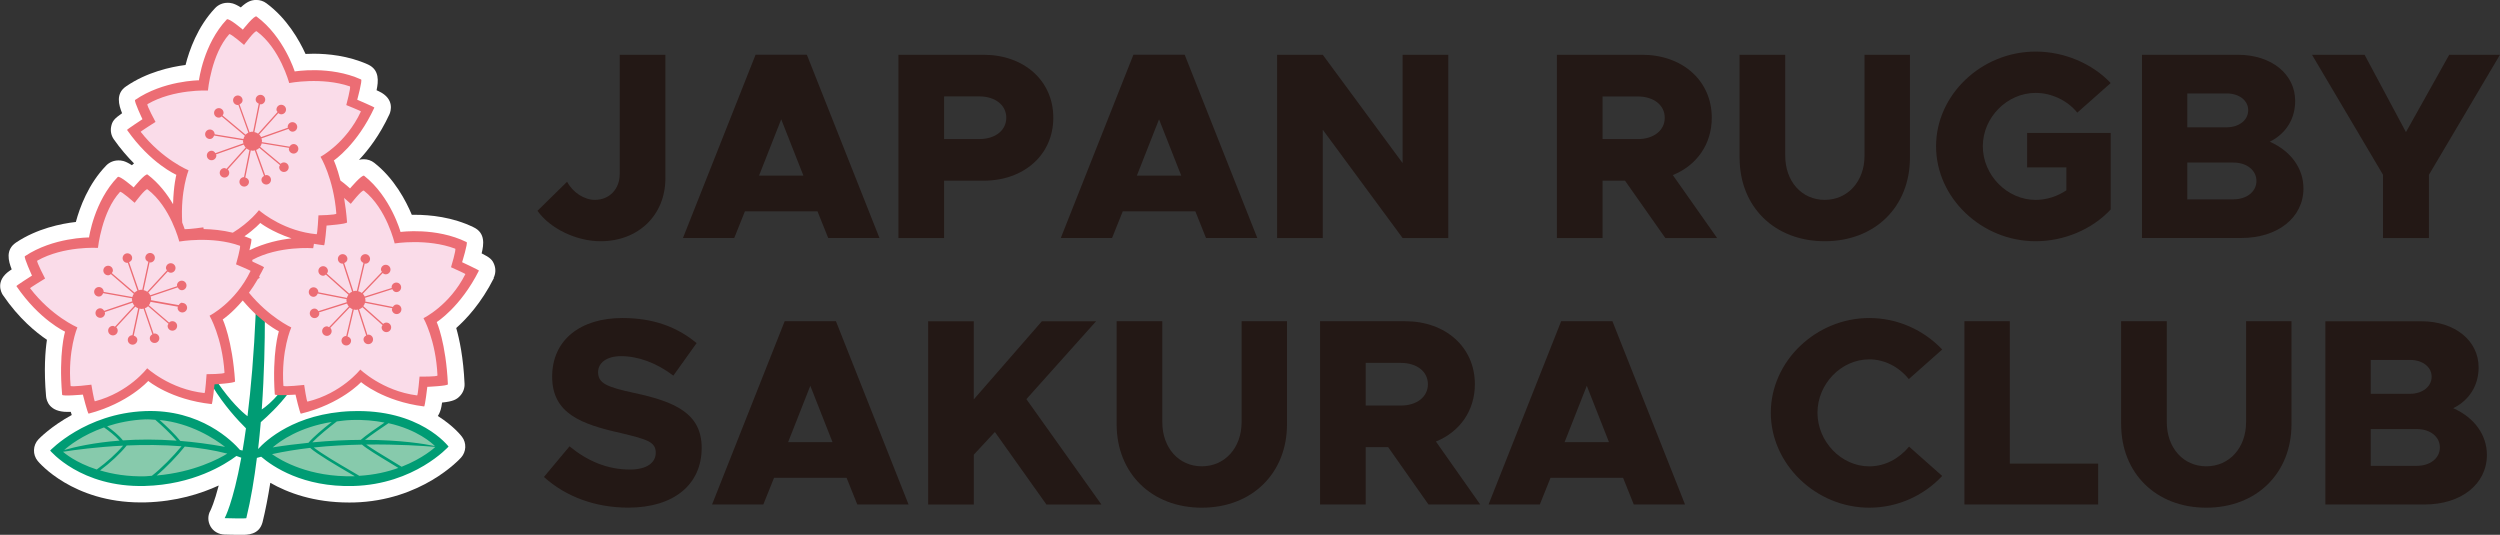 <svg width="201" height="43" viewBox="0 0 201 43" fill="none" xmlns="http://www.w3.org/2000/svg">
<rect x="0" y="0" width="201" height="43" fill="#333333" stroke="none"/>
<g clip-path="url(#clip0_1_378)">
<path d="M39.686 22.348C39.845 22.028 39.87 21.658 39.753 21.32C39.605 20.898 39.433 20.726 38.724 20.37C38.901 19.655 39.028 18.73 38.09 18.279C36.396 17.445 34.571 17.269 33.337 17.269C33.26 17.269 33.182 17.269 33.108 17.269C32.643 16.153 31.71 14.365 30.096 13.094C29.856 12.904 29.553 12.802 29.247 12.802C29.12 12.802 28.993 12.816 28.866 12.851C29.603 12.073 30.529 10.877 31.304 9.201C31.311 9.187 31.315 9.177 31.322 9.162C31.407 8.965 31.755 7.955 30.466 7.343C30.41 7.314 30.346 7.286 30.276 7.255C30.427 6.544 30.522 5.628 29.606 5.195C29.599 5.192 29.592 5.188 29.585 5.185C28.003 4.47 26.333 4.319 25.213 4.319C24.977 4.319 24.758 4.326 24.564 4.337C24.064 3.238 23.074 1.482 21.422 0.264C21.186 0.088 20.904 -0.004 20.608 -0.004C20.224 -0.004 19.871 0.113 19.36 0.595C18.776 0.225 18.501 0.225 18.297 0.225C17.909 0.225 17.549 0.38 17.289 0.658C15.88 2.147 15.214 4.051 14.918 5.224C13.741 5.375 11.81 5.794 10.136 6.945C9.284 7.522 9.548 8.441 9.816 9.103C9.164 9.557 9.02 9.754 8.935 10.19C8.868 10.539 8.942 10.898 9.143 11.19C9.686 11.964 10.246 12.605 10.774 13.136C10.721 13.182 10.665 13.232 10.605 13.284C10.01 12.897 9.731 12.897 9.523 12.897C9.15 12.897 8.798 13.041 8.54 13.306C7.106 14.784 6.412 16.678 6.099 17.846C4.915 17.98 2.981 18.371 1.282 19.504C0.43 20.085 0.673 20.979 0.941 21.658C0.877 21.701 0.821 21.739 0.768 21.774C-0.395 22.584 0.102 23.517 0.215 23.696C0.226 23.71 0.236 23.728 0.247 23.742C1.515 25.604 2.893 26.727 3.773 27.319C3.636 28.237 3.52 29.754 3.703 31.852C3.738 32.232 3.971 33.116 5.412 33.116C5.5 33.116 5.595 33.116 5.69 33.112C5.715 33.197 5.739 33.281 5.768 33.366C4.101 34.278 3.164 35.245 3.093 35.319C2.635 35.802 2.611 36.551 3.034 37.065C3.146 37.203 5.852 40.395 11.324 40.395C11.444 40.395 11.567 40.395 11.694 40.392C14.157 40.328 16.147 39.698 17.585 39.033C17.236 40.378 16.961 40.955 16.926 41.029C16.693 41.43 16.693 41.905 16.919 42.314C17.144 42.722 17.578 42.965 18.046 42.979C18.078 42.979 18.839 43.004 19.371 43.004C19.903 43.004 20.819 43.004 21.098 42.021C21.101 42.007 21.105 41.99 21.112 41.976C21.344 41.025 21.548 39.98 21.732 38.818C23.151 39.628 25.241 40.402 28.056 40.402C28.186 40.402 28.317 40.402 28.447 40.399C33.898 40.258 36.945 36.928 37.072 36.787C37.491 36.319 37.523 35.619 37.146 35.119C37.097 35.052 36.48 34.249 35.201 33.447C35.325 33.26 35.43 33.014 35.49 32.694C35.508 32.602 35.525 32.493 35.543 32.366C36.431 32.275 36.727 32.12 37.005 31.81C37.245 31.543 37.368 31.201 37.35 30.849C37.255 28.751 36.938 27.266 36.681 26.372C37.477 25.668 38.693 24.376 39.708 22.359L39.686 22.348Z" fill="white"/>
<path d="M11.387 38.434C7.131 38.434 5.028 36.481 4.94 36.397L4.837 36.301L4.936 36.199C4.961 36.175 5.546 35.576 6.677 34.95C7.716 34.373 9.435 33.669 11.711 33.577C11.821 33.574 11.93 33.57 12.039 33.57C15.819 33.57 18.603 36.171 18.631 36.196L18.751 36.312L18.617 36.411C18.589 36.428 15.943 38.322 11.743 38.431C11.623 38.431 11.504 38.434 11.387 38.434Z" fill="#87CAAC"/>
<path d="M28.137 38.434C23.877 38.434 21.573 36.484 21.478 36.4L21.372 36.309L21.467 36.203C21.555 36.104 23.638 33.813 28.197 33.633C28.377 33.626 28.556 33.623 28.732 33.623C33.07 33.623 35.039 35.738 35.124 35.826L35.212 35.925L35.117 36.016C35.092 36.041 32.71 38.318 28.5 38.428C28.38 38.428 28.26 38.431 28.14 38.431L28.137 38.434Z" fill="#87CAAC"/>
<path d="M28.239 33.056C23.694 33.236 21.362 35.432 20.752 36.101C20.833 35.379 20.907 34.654 20.967 33.943C21.524 33.457 22.401 32.644 23.169 31.631L22.429 31.641C21.883 32.282 21.407 32.679 21.045 32.922C21.249 30.053 21.295 27.424 21.295 25.706L20.565 25.083C20.417 28.505 20.174 31.25 19.899 33.464C19.403 33.081 18.561 32.292 17.483 30.743C17.264 30.761 17.109 30.768 17.109 30.768C17.109 30.768 17.099 30.884 17.081 31.057C18.008 32.588 19.124 33.792 19.776 34.436C19.688 35.084 19.593 35.675 19.501 36.221C19.434 36.206 19.364 36.192 19.294 36.175C18.712 35.502 16.126 32.873 11.648 33.053C6.86 33.243 4.031 36.224 4.031 36.224C4.031 36.224 6.497 39.205 11.637 39.072C15.517 38.97 18.071 37.361 19.008 36.66C19.142 36.703 19.269 36.752 19.399 36.798C18.733 40.459 18.064 41.659 18.064 41.659C18.064 41.659 19.79 41.708 19.804 41.659C20.174 40.145 20.446 38.487 20.654 36.815C20.77 36.784 20.883 36.752 20.999 36.72C21.929 37.516 24.36 39.181 28.391 39.075C33.337 38.945 36.064 35.904 36.064 35.904C36.064 35.904 33.76 32.838 28.236 33.06L28.239 33.056ZM18.092 35.928C16.813 35.693 15.619 35.541 14.495 35.45C14.132 34.981 13.353 34.232 12.832 33.767C15.337 34.01 17.271 35.284 18.096 35.928H18.092ZM11.719 33.718C11.983 33.707 12.233 33.739 12.486 33.753C12.899 34.102 13.744 34.89 14.202 35.428C12.582 35.312 11.134 35.319 9.879 35.407C9.566 34.999 9.002 34.552 8.614 34.274C9.499 33.985 10.524 33.764 11.719 33.714V33.718ZM8.364 34.365C8.685 34.587 9.263 35.024 9.612 35.425C7.526 35.587 6.018 35.935 5.162 36.182C5.503 35.868 6.603 34.989 8.364 34.365ZM5.066 36.323C6 36.175 7.765 35.935 9.897 35.83C9.354 36.47 8.562 37.185 7.779 37.748C6.053 37.188 5.158 36.407 5.066 36.323ZM11.743 38.294C10.256 38.333 9.041 38.118 8.047 37.822C8.861 37.217 9.671 36.463 10.189 35.816C11.57 35.756 13.078 35.759 14.594 35.879C13.949 36.667 12.945 37.692 12.212 38.252C12.053 38.262 11.909 38.283 11.743 38.29V38.294ZM12.596 38.227C13.353 37.6 14.28 36.632 14.854 35.904C16.024 36.006 17.176 36.189 18.275 36.47C17.613 36.882 15.584 37.97 12.592 38.23L12.596 38.227ZM34.962 35.861C34.109 35.685 32.206 35.369 29.342 35.365C29.856 34.957 30.755 34.341 31.234 34.024C33.57 34.545 34.75 35.643 34.962 35.858V35.861ZM28.204 33.771C29.236 33.728 30.124 33.823 30.917 33.975C30.311 34.38 29.391 35.024 29.004 35.365C27.848 35.372 26.552 35.428 25.11 35.566C25.569 35.077 26.502 34.323 27.08 33.883C27.446 33.837 27.806 33.785 28.207 33.771H28.204ZM26.675 33.925C26.005 34.45 25.135 35.182 24.8 35.601C23.891 35.693 22.937 35.809 21.922 35.971C22.556 35.425 24.099 34.337 26.675 33.925ZM28.496 38.29C24.874 38.385 22.616 37.041 21.869 36.513C22.866 36.294 23.898 36.129 24.934 36.009C25.488 36.509 27.069 37.435 28.137 38.058C28.281 38.142 28.398 38.213 28.521 38.283C28.514 38.283 28.507 38.283 28.5 38.283L28.496 38.29ZM28.887 38.255C28.708 38.146 28.5 38.026 28.243 37.875C27.27 37.308 25.864 36.481 25.227 35.978C26.555 35.837 27.873 35.77 29.102 35.745C29.497 36.087 30.395 36.632 31.294 37.174C31.555 37.333 31.801 37.481 32.027 37.621C31.156 37.938 30.11 38.181 28.887 38.255ZM32.294 37.53C32.027 37.364 31.731 37.185 31.41 36.988C30.688 36.555 29.899 36.076 29.441 35.742C31.995 35.707 34.105 35.854 35.004 35.932C34.944 35.992 34.01 36.854 32.294 37.526V37.53Z" fill="#009C74"/>
<path d="M25.445 18.969C23.078 18.747 21.362 17.515 20.837 17.096C20.601 17.382 19.91 18.142 18.79 18.825L18.74 18.857L18.684 18.842C17.965 18.666 17.187 18.568 16.373 18.554H16.26L16.239 18.434C15.939 18.473 15.213 18.568 14.868 18.568H14.748L14.717 18.473C14.689 18.385 14.622 18.202 14.52 17.948L14.512 17.927V17.906C14.379 15.72 14.836 14.203 14.988 13.767C14.509 13.545 12.744 12.644 11.204 10.683L11.165 10.634L11.176 10.57C11.19 10.497 11.194 10.468 12.324 9.75C11.581 8.374 11.676 8.318 11.792 8.251C13.515 7.241 15.64 7.131 16.475 7.131C16.524 7.131 16.567 7.131 16.602 7.131C16.633 6.878 16.715 6.29 16.905 5.576C17.134 4.71 17.567 3.502 18.332 2.651C18.363 2.615 18.406 2.598 18.455 2.598C18.592 2.598 18.98 2.869 19.604 3.404C20.111 2.714 20.456 2.365 20.622 2.365C20.66 2.365 20.696 2.376 20.727 2.401C22.419 3.647 23.187 5.949 23.352 6.512C23.627 6.466 24.332 6.368 25.227 6.368C26.333 6.368 27.323 6.515 28.176 6.808C28.299 6.85 28.398 6.882 28.007 8.36C29.106 8.807 29.12 8.839 29.145 8.902L29.166 8.958L29.138 9.015C28.102 11.257 26.425 12.373 25.953 12.654C26.196 13.101 26.981 14.703 27.172 17.156C27.175 17.199 27.161 17.241 27.129 17.276C27.09 17.322 26.999 17.42 25.727 17.448C25.646 18.969 25.6 18.969 25.452 18.969H25.438H25.445Z" fill="#FADCE9"/>
<path d="M7.628 32.401C7.505 32.401 7.452 32.387 7.23 31.078C6.937 31.113 6.236 31.194 5.88 31.194C5.75 31.194 5.553 31.194 5.539 31.032C5.327 28.568 5.873 26.857 6.046 26.393C5.57 26.164 3.819 25.235 2.304 23.256L2.269 23.207L2.28 23.147C2.294 23.073 2.297 23.045 3.442 22.341C2.716 20.951 2.805 20.902 2.928 20.835C4.605 19.884 6.68 19.782 7.498 19.782C7.603 19.782 7.688 19.782 7.751 19.782C7.786 19.532 7.878 18.941 8.075 18.23C8.318 17.367 8.769 16.167 9.545 15.326C9.573 15.294 9.615 15.277 9.664 15.277C9.802 15.277 10.186 15.551 10.802 16.097C11.317 15.418 11.662 15.072 11.831 15.072C11.873 15.072 11.909 15.087 11.94 15.108C13.614 16.378 14.35 18.691 14.509 19.254C14.766 19.215 15.4 19.138 16.214 19.138C17.387 19.138 18.434 19.3 19.329 19.617C19.452 19.659 19.551 19.694 19.139 21.166C20.234 21.627 20.248 21.658 20.27 21.725L20.291 21.782L20.262 21.838C19.198 24.062 17.507 25.157 17.032 25.432C17.268 25.879 18.029 27.494 18.187 29.948C18.187 29.99 18.177 30.032 18.145 30.064C18.106 30.106 18.015 30.208 16.739 30.215C16.637 31.733 16.591 31.733 16.447 31.733H16.429C14.072 31.479 12.377 30.23 11.852 29.797C11.489 30.23 10.073 31.757 7.67 32.387H7.653C7.653 32.387 7.631 32.391 7.628 32.391V32.401Z" fill="#FADCE9"/>
<path d="M20.601 22.366C20.379 22.746 20.143 23.109 19.899 23.443L19.836 23.531L19.903 23.616C21.298 25.323 22.803 26.168 23.233 26.389C23.053 26.85 22.471 28.547 22.641 31.021C22.651 31.191 22.856 31.191 23.021 31.191C23.388 31.191 24.047 31.127 24.328 31.099C24.529 32.419 24.578 32.429 24.709 32.429H24.73H24.744C27.157 31.838 28.606 30.339 28.976 29.913C29.494 30.36 31.146 31.634 33.514 31.93H33.524H33.535C33.676 31.93 33.725 31.93 33.855 30.416C33.901 30.416 33.958 30.416 34.021 30.416C35.145 30.416 35.215 30.342 35.265 30.289C35.296 30.258 35.31 30.215 35.307 30.173C35.194 27.716 34.461 26.087 34.232 25.632C34.711 25.368 36.424 24.305 37.537 22.095L37.562 22.042L37.541 21.986C37.516 21.922 37.505 21.891 36.42 21.409C36.857 19.951 36.755 19.913 36.635 19.863C35.455 19.42 34.176 19.325 33.309 19.325C32.605 19.325 32.058 19.384 31.826 19.413C31.678 18.846 30.984 16.519 29.331 15.217C29.3 15.192 29.264 15.178 29.222 15.178C29.053 15.178 28.704 15.516 28.176 16.181C28.074 16.09 27.912 15.942 27.742 15.805L27.453 15.562L27.517 15.935C27.623 16.565 27.7 17.177 27.749 17.804C27.542 17.867 26.837 17.948 26.238 17.994L26.118 18.001L26.108 18.121C26.058 18.698 25.991 19.339 25.945 19.571C25.738 19.55 25.54 19.515 25.346 19.483L25.117 19.444L25.093 19.578C25.075 19.67 25.065 19.75 25.054 19.814C24.956 19.81 24.8 19.803 24.607 19.803C23.634 19.803 21.767 19.93 20.21 20.775C20.09 20.842 20.136 20.986 20.16 21.074L20.178 21.134L20.234 21.159C20.71 21.377 20.935 21.482 21.038 21.535C20.942 21.725 20.844 21.905 20.745 22.077L20.59 22.362L20.601 22.366Z" fill="#FADCE9"/>
<path d="M31.896 24.481C31.755 24.481 31.657 24.566 31.586 24.678L29.367 24.242C29.37 24.207 29.384 24.179 29.384 24.147C29.384 24.077 29.363 24.01 29.346 23.946L31.544 23.249C31.604 23.38 31.713 23.485 31.868 23.485C32.08 23.485 32.252 23.313 32.252 23.102C32.252 22.89 32.08 22.718 31.868 22.718C31.657 22.718 31.484 22.887 31.484 23.102C31.484 23.119 31.502 23.133 31.505 23.151L29.321 23.841C29.286 23.756 29.233 23.686 29.173 23.619L30.765 21.954C30.832 22.014 30.917 22.056 31.012 22.056C31.223 22.056 31.396 21.884 31.396 21.672C31.396 21.461 31.223 21.289 31.012 21.289C30.801 21.289 30.628 21.461 30.628 21.672C30.628 21.746 30.67 21.803 30.705 21.859L29.088 23.552C29.004 23.485 28.905 23.439 28.799 23.415L29.324 21.183C29.324 21.183 29.352 21.201 29.37 21.201C29.581 21.201 29.751 21.028 29.751 20.817C29.751 20.606 29.581 20.433 29.37 20.433C29.159 20.433 28.986 20.606 28.986 20.817C28.986 20.972 29.092 21.078 29.222 21.137L28.69 23.39C28.666 23.39 28.644 23.376 28.62 23.376C28.546 23.376 28.479 23.397 28.412 23.418L27.675 21.148C27.816 21.092 27.933 20.979 27.933 20.817C27.933 20.606 27.76 20.433 27.549 20.433C27.337 20.433 27.165 20.606 27.165 20.817C27.165 21.028 27.334 21.201 27.549 21.201C27.559 21.201 27.566 21.19 27.573 21.19L28.306 23.45C28.221 23.489 28.144 23.541 28.077 23.605L26.277 22C26.323 21.936 26.365 21.87 26.365 21.785C26.365 21.574 26.192 21.401 25.981 21.401C25.769 21.401 25.597 21.574 25.597 21.785C25.597 21.996 25.769 22.169 25.981 22.169C26.065 22.169 26.136 22.127 26.199 22.077L28.014 23.696C27.957 23.774 27.915 23.855 27.89 23.95L25.586 23.496C25.586 23.496 25.593 23.489 25.593 23.482C25.593 23.27 25.421 23.098 25.209 23.098C24.998 23.098 24.825 23.27 24.825 23.482C24.825 23.693 24.998 23.865 25.209 23.865C25.375 23.865 25.491 23.746 25.544 23.598L27.869 24.055C27.869 24.087 27.852 24.112 27.852 24.147C27.852 24.2 27.873 24.245 27.883 24.295L25.6 25.016C25.533 24.9 25.435 24.809 25.29 24.809C25.079 24.809 24.906 24.981 24.906 25.192C24.906 25.404 25.079 25.576 25.29 25.576C25.502 25.576 25.674 25.404 25.674 25.192C25.674 25.164 25.649 25.143 25.642 25.119L27.904 24.404C27.936 24.492 27.985 24.573 28.045 24.643L26.453 26.308C26.4 26.28 26.351 26.238 26.284 26.238C26.072 26.238 25.9 26.407 25.9 26.622C25.9 26.836 26.072 27.005 26.284 27.005C26.495 27.005 26.664 26.833 26.664 26.622C26.664 26.516 26.622 26.424 26.555 26.358L28.119 24.721C28.186 24.781 28.26 24.826 28.345 24.861L27.837 27.012C27.63 27.016 27.457 27.181 27.457 27.396C27.457 27.611 27.63 27.776 27.841 27.776C28.052 27.776 28.225 27.607 28.225 27.396C28.225 27.22 28.098 27.1 27.94 27.055L28.451 24.883C28.503 24.893 28.56 24.914 28.616 24.914C28.669 24.914 28.715 24.893 28.768 24.886L29.441 26.974C29.321 27.037 29.226 27.139 29.226 27.287C29.226 27.498 29.398 27.671 29.61 27.671C29.821 27.671 29.994 27.502 29.994 27.287C29.994 27.072 29.825 26.903 29.61 26.903C29.585 26.903 29.567 26.928 29.543 26.931L28.873 24.865C28.976 24.83 29.067 24.777 29.141 24.703L30.755 26.143C30.723 26.199 30.681 26.252 30.681 26.319C30.681 26.53 30.853 26.703 31.065 26.703C31.276 26.703 31.449 26.53 31.449 26.319C31.449 26.108 31.276 25.935 31.065 25.935C30.966 25.935 30.875 25.977 30.808 26.041L29.208 24.615C29.271 24.534 29.317 24.446 29.346 24.348L31.544 24.781C31.537 24.812 31.509 24.833 31.509 24.865C31.509 25.076 31.678 25.252 31.893 25.252C32.108 25.252 32.273 25.08 32.273 24.865C32.273 24.65 32.104 24.481 31.893 24.481H31.896Z" fill="#EC6D74"/>
<path d="M23.581 11.584C23.444 11.591 23.345 11.679 23.282 11.792L21.048 11.426C21.048 11.394 21.066 11.366 21.066 11.331C21.066 11.26 21.038 11.197 21.02 11.13L23.194 10.363C23.261 10.489 23.37 10.592 23.525 10.588C23.736 10.581 23.902 10.402 23.898 10.194C23.888 9.983 23.715 9.817 23.5 9.821C23.289 9.828 23.123 10.004 23.13 10.219C23.13 10.236 23.148 10.247 23.151 10.264L20.992 11.024C20.953 10.944 20.9 10.87 20.837 10.81L22.376 9.096C22.447 9.152 22.531 9.194 22.627 9.191C22.838 9.184 23.004 9.004 22.997 8.796C22.989 8.585 22.813 8.42 22.598 8.423C22.387 8.43 22.221 8.61 22.228 8.821C22.228 8.895 22.274 8.948 22.313 9.004L20.749 10.746C20.664 10.683 20.565 10.641 20.453 10.62L20.904 8.374C20.921 8.374 20.935 8.392 20.953 8.392C21.164 8.385 21.33 8.205 21.323 7.994C21.316 7.783 21.136 7.617 20.928 7.624C20.717 7.631 20.551 7.807 20.555 8.018C20.562 8.173 20.668 8.275 20.802 8.332L20.347 10.599C20.322 10.599 20.301 10.585 20.276 10.585C20.203 10.585 20.132 10.613 20.065 10.634L19.258 8.388C19.399 8.328 19.509 8.209 19.505 8.05C19.498 7.839 19.322 7.674 19.11 7.677C18.895 7.684 18.733 7.86 18.74 8.075C18.747 8.286 18.924 8.451 19.135 8.444C19.146 8.444 19.149 8.434 19.163 8.43L19.966 10.665C19.882 10.708 19.808 10.761 19.744 10.827L17.895 9.282C17.937 9.219 17.979 9.148 17.976 9.064C17.969 8.853 17.793 8.684 17.581 8.694C17.37 8.701 17.204 8.877 17.211 9.089C17.218 9.3 17.395 9.469 17.606 9.458C17.69 9.458 17.761 9.409 17.821 9.36L19.688 10.919C19.632 10.996 19.593 11.084 19.572 11.176L17.254 10.796C17.254 10.796 17.257 10.785 17.257 10.782C17.25 10.57 17.074 10.405 16.863 10.412C16.651 10.419 16.485 10.595 16.492 10.806C16.5 11.021 16.679 11.183 16.887 11.176C17.053 11.169 17.166 11.046 17.211 10.898L19.551 11.281C19.551 11.313 19.537 11.341 19.537 11.373C19.537 11.426 19.561 11.472 19.572 11.521L17.317 12.316C17.247 12.2 17.141 12.112 17 12.119C16.788 12.126 16.623 12.302 16.63 12.514C16.634 12.725 16.813 12.894 17.021 12.883C17.232 12.876 17.401 12.7 17.395 12.489C17.395 12.461 17.366 12.443 17.363 12.415L19.6 11.626C19.635 11.714 19.688 11.792 19.748 11.862L18.208 13.576C18.152 13.548 18.103 13.513 18.036 13.513C17.824 13.52 17.659 13.696 17.666 13.907C17.673 14.119 17.849 14.28 18.06 14.277C18.272 14.27 18.437 14.094 18.43 13.883C18.427 13.781 18.381 13.689 18.314 13.622L19.826 11.936C19.892 11.992 19.97 12.038 20.055 12.07L19.618 14.238C19.41 14.245 19.244 14.421 19.251 14.633C19.258 14.84 19.434 15.009 19.646 15.002C19.857 14.995 20.023 14.819 20.019 14.608C20.012 14.435 19.882 14.316 19.723 14.274L20.164 12.091C20.22 12.102 20.273 12.119 20.333 12.119C20.386 12.119 20.432 12.095 20.481 12.084L21.224 14.147C21.108 14.214 21.016 14.319 21.02 14.467C21.027 14.678 21.207 14.84 21.418 14.837C21.63 14.83 21.795 14.654 21.788 14.442C21.781 14.231 21.605 14.062 21.393 14.073C21.365 14.073 21.351 14.098 21.326 14.101L20.59 12.059C20.689 12.021 20.78 11.964 20.854 11.89L22.514 13.277C22.482 13.334 22.443 13.386 22.447 13.457C22.454 13.668 22.63 13.834 22.841 13.826C23.053 13.819 23.218 13.643 23.211 13.432C23.204 13.221 23.028 13.056 22.813 13.059C22.715 13.059 22.627 13.108 22.56 13.175L20.914 11.802C20.974 11.722 21.016 11.63 21.041 11.528L23.254 11.89C23.247 11.922 23.222 11.943 23.222 11.975C23.229 12.186 23.405 12.352 23.617 12.348C23.828 12.341 23.994 12.162 23.987 11.95C23.98 11.739 23.803 11.574 23.592 11.581L23.581 11.584Z" fill="#EC6D74"/>
<path d="M38.506 21.757C38.524 21.722 37.153 21.081 37.153 21.081C37.153 21.081 37.636 19.522 37.516 19.465C35.053 18.255 32.203 18.649 32.203 18.649C32.203 18.649 31.421 15.822 29.279 14.133C29.109 14.002 28.144 15.15 28.144 15.15C28.144 15.15 27.732 14.773 27.372 14.516C27.101 13.446 26.84 12.901 26.84 12.901C26.84 12.901 28.715 11.648 30.099 8.649C30.113 8.613 28.722 8.018 28.722 8.018C28.722 8.018 29.152 6.445 29.032 6.389C26.53 5.259 23.694 5.745 23.694 5.745C23.694 5.745 22.82 2.946 20.625 1.327C20.453 1.2 19.523 2.383 19.523 2.383C19.523 2.383 18.378 1.404 18.233 1.563C16.359 3.545 15.996 6.456 15.996 6.456C15.996 6.456 13.121 6.477 10.862 8.036C10.753 8.11 11.454 9.585 11.454 9.585C11.454 9.585 10.189 10.416 10.214 10.447C12.113 13.154 14.178 14.055 14.178 14.055C14.178 14.055 13.956 14.872 13.914 16.417C13.914 16.417 13.914 16.424 13.921 16.428C13.445 15.618 12.779 14.727 11.863 14.034C11.694 13.904 10.746 15.069 10.746 15.069C10.746 15.069 9.612 14.08 9.464 14.231C7.564 16.188 7.159 19.092 7.159 19.092C7.159 19.092 4.284 19.075 2.001 20.599C1.892 20.673 2.572 22.158 2.572 22.158C2.572 22.158 1.297 22.968 1.318 23.003C3.178 25.731 5.229 26.664 5.229 26.664C5.229 26.664 4.707 28.41 4.996 31.74C5.01 31.877 6.663 31.726 6.663 31.726C6.663 31.726 7.054 33.278 7.128 33.257C10.33 32.415 11.916 30.634 11.919 30.627C11.919 30.631 13.727 32.134 17.017 32.489C17.091 32.496 17.247 30.902 17.247 30.902C17.247 30.902 18.906 30.803 18.899 30.666C18.684 27.329 17.909 25.682 17.909 25.682C17.909 25.682 18.628 25.21 19.515 24.158C21.02 25.953 22.419 26.636 22.419 26.636C22.419 26.636 21.866 28.371 22.091 31.704C22.102 31.842 23.758 31.726 23.758 31.726C23.758 31.726 24.12 33.281 24.191 33.26C27.411 32.479 29.032 30.722 29.032 30.722C29.032 30.722 30.811 32.264 34.098 32.679C34.172 32.686 34.356 31.102 34.356 31.102C34.356 31.102 36.019 31.032 36.011 30.895C35.856 27.554 35.113 25.893 35.113 25.893C35.113 25.893 37.026 24.703 38.51 21.75L38.506 21.757ZM20.819 16.899C20.819 16.899 20.093 17.867 18.719 18.709C17.863 18.501 17.042 18.431 16.376 18.416L16.348 18.279C16.348 18.279 15.263 18.434 14.847 18.427C14.815 18.335 14.752 18.145 14.65 17.895C14.495 15.344 15.161 13.693 15.161 13.693C15.161 13.693 13.071 12.837 11.31 10.599C11.289 10.57 12.504 9.803 12.504 9.803C12.504 9.803 11.761 8.434 11.856 8.374C13.956 7.146 16.718 7.279 16.718 7.279C16.718 7.279 16.986 4.358 18.43 2.749C18.515 2.654 19.621 3.611 19.621 3.611C19.621 3.611 20.495 2.408 20.639 2.517C22.517 3.9 23.25 6.677 23.25 6.677C23.25 6.677 25.861 6.17 28.13 6.945C28.236 6.98 27.841 8.448 27.841 8.448C27.841 8.448 29.032 8.927 29.018 8.958C27.83 11.521 25.769 12.605 25.769 12.605C25.769 12.605 26.819 14.319 27.041 17.17C27.048 17.29 25.604 17.315 25.604 17.315C25.604 17.315 25.523 18.839 25.459 18.832C22.93 18.596 21.157 17.188 20.819 16.899ZM20.195 19.209C20.016 19.124 19.833 19.068 19.653 18.997C20.495 18.409 20.918 17.927 20.925 17.924C20.925 17.924 21.813 18.624 23.437 19.166C22.567 19.258 21.288 19.518 20.055 20.12C20.16 19.698 20.259 19.24 20.195 19.209ZM16.845 25.379C16.845 25.379 17.867 27.107 18.05 29.962C18.06 30.082 16.609 30.085 16.609 30.085C16.609 30.085 16.507 31.609 16.443 31.602C13.624 31.3 11.775 29.557 11.775 29.557L11.831 29.61C11.831 29.61 10.373 31.543 7.631 32.264C7.568 32.282 7.346 30.927 7.346 30.927C7.346 30.927 5.687 31.141 5.676 31.021C5.429 28.174 6.222 26.322 6.222 26.322C6.222 26.322 4.147 25.435 2.417 23.172C2.396 23.147 3.625 22.394 3.625 22.394C3.625 22.394 2.9 21.011 2.995 20.958C5.112 19.758 7.875 19.93 7.875 19.93C7.875 19.93 8.185 17.012 9.65 15.428C9.735 15.333 10.827 16.305 10.827 16.305C10.827 16.305 11.715 15.111 11.859 15.224C13.72 16.635 14.414 19.42 14.414 19.42C14.414 19.42 17.032 18.951 19.287 19.758C19.392 19.793 18.976 21.254 18.976 21.254C18.976 21.254 20.16 21.75 20.146 21.782C18.927 24.33 16.848 25.383 16.848 25.383L16.845 25.379ZM20.72 22.436C20.819 22.376 20.886 22.338 20.886 22.338C20.886 22.338 20.861 22.288 20.833 22.229C20.967 21.989 21.101 21.753 21.228 21.486C21.238 21.465 20.706 21.215 20.301 21.032C20.28 20.961 20.27 20.902 20.287 20.895C22.422 19.736 25.181 19.958 25.181 19.958C25.181 19.958 25.202 19.81 25.241 19.603C25.505 19.645 25.762 19.691 26.051 19.719C26.125 19.726 26.256 18.135 26.256 18.135C26.256 18.135 27.915 18.012 27.904 17.874C27.848 17.132 27.76 16.488 27.665 15.914C27.94 16.146 28.204 16.389 28.204 16.389C28.204 16.389 29.113 15.217 29.257 15.329C31.09 16.776 31.731 19.571 31.731 19.571C31.731 19.571 34.356 19.149 36.596 19.993C36.702 20.036 36.262 21.486 36.262 21.486C36.262 21.486 37.431 22.007 37.417 22.038C36.149 24.562 34.049 25.58 34.049 25.58C34.049 25.58 35.043 27.329 35.173 30.184C35.18 30.3 33.732 30.279 33.732 30.279C33.732 30.279 33.602 31.803 33.538 31.792C30.727 31.44 28.909 29.659 28.909 29.659L28.965 29.716C28.965 29.716 27.471 31.623 24.719 32.292C24.656 32.31 24.455 30.948 24.455 30.948C24.455 30.948 22.792 31.131 22.785 31.015C22.591 28.16 23.419 26.326 23.419 26.326C23.419 26.326 21.63 25.506 20.016 23.535C20.252 23.214 20.491 22.852 20.724 22.45L20.72 22.436Z" fill="#EC6D74"/>
<path d="M14.667 24.33C14.53 24.33 14.431 24.422 14.364 24.531L12.134 24.133C12.138 24.101 12.152 24.07 12.152 24.038C12.152 23.968 12.127 23.904 12.11 23.841L14.294 23.105C14.357 23.235 14.467 23.337 14.618 23.334C14.833 23.33 14.999 23.154 14.995 22.943C14.992 22.732 14.815 22.563 14.604 22.567C14.393 22.57 14.223 22.75 14.227 22.957C14.227 22.975 14.245 22.985 14.248 23.006L12.081 23.739C12.046 23.658 11.99 23.584 11.926 23.52L13.487 21.831C13.558 21.887 13.639 21.929 13.737 21.929C13.949 21.926 14.118 21.75 14.111 21.535C14.107 21.328 13.931 21.159 13.72 21.162C13.508 21.166 13.339 21.342 13.343 21.553C13.343 21.627 13.385 21.68 13.424 21.736L11.838 23.457C11.754 23.394 11.655 23.352 11.546 23.327L12.028 21.088C12.028 21.088 12.057 21.106 12.074 21.106C12.289 21.106 12.455 20.926 12.451 20.715C12.451 20.504 12.272 20.335 12.06 20.338C11.849 20.342 11.68 20.518 11.683 20.729C11.683 20.884 11.792 20.986 11.926 21.046L11.437 23.306C11.412 23.306 11.391 23.292 11.366 23.292C11.292 23.292 11.225 23.316 11.155 23.337L10.376 21.078C10.517 21.018 10.63 20.905 10.626 20.743C10.623 20.529 10.45 20.363 10.235 20.366C10.024 20.37 9.855 20.546 9.858 20.757C9.858 20.968 10.034 21.137 10.249 21.134C10.26 21.134 10.263 21.123 10.274 21.123L11.046 23.369C10.961 23.408 10.883 23.461 10.82 23.527L8.991 21.958C9.037 21.894 9.079 21.824 9.076 21.743C9.076 21.528 8.896 21.359 8.685 21.366C8.473 21.37 8.304 21.542 8.308 21.757C8.311 21.968 8.488 22.137 8.699 22.134C8.784 22.134 8.854 22.088 8.917 22.038L10.76 23.622C10.704 23.7 10.665 23.784 10.64 23.88L8.329 23.468C8.329 23.468 8.336 23.461 8.336 23.453C8.333 23.242 8.156 23.073 7.945 23.077C7.734 23.08 7.564 23.256 7.568 23.468C7.572 23.679 7.748 23.848 7.959 23.844C8.125 23.844 8.237 23.718 8.29 23.57L10.623 23.985C10.623 24.013 10.605 24.041 10.605 24.073C10.605 24.126 10.63 24.175 10.64 24.224L8.371 24.992C8.304 24.876 8.199 24.784 8.054 24.784C7.843 24.788 7.674 24.964 7.677 25.175C7.677 25.386 7.853 25.555 8.068 25.555C8.28 25.552 8.449 25.375 8.445 25.164C8.445 25.136 8.421 25.122 8.414 25.094L10.661 24.337C10.697 24.425 10.746 24.503 10.806 24.573L9.242 26.266C9.189 26.238 9.139 26.199 9.072 26.203C8.858 26.203 8.688 26.379 8.695 26.59C8.699 26.801 8.875 26.97 9.087 26.966C9.298 26.966 9.467 26.787 9.464 26.576C9.464 26.474 9.418 26.382 9.347 26.312L10.883 24.65C10.95 24.707 11.028 24.756 11.112 24.788L10.647 26.949C10.436 26.956 10.27 27.125 10.274 27.336C10.277 27.551 10.454 27.713 10.665 27.713C10.876 27.709 11.046 27.533 11.042 27.322C11.042 27.149 10.908 27.03 10.753 26.988L11.222 24.809C11.278 24.823 11.331 24.84 11.391 24.84C11.444 24.84 11.489 24.819 11.539 24.809L12.25 26.882C12.134 26.945 12.039 27.051 12.043 27.199C12.046 27.41 12.222 27.582 12.434 27.575C12.645 27.575 12.814 27.399 12.811 27.188C12.807 26.977 12.631 26.808 12.42 26.812C12.395 26.812 12.377 26.833 12.353 26.84L11.644 24.788C11.743 24.749 11.835 24.696 11.909 24.622L13.547 26.03C13.515 26.087 13.476 26.139 13.476 26.21C13.476 26.421 13.656 26.593 13.868 26.586C14.079 26.583 14.248 26.41 14.241 26.196C14.241 25.984 14.061 25.819 13.85 25.823C13.751 25.823 13.663 25.868 13.596 25.935L11.972 24.538C12.032 24.457 12.078 24.369 12.102 24.267L14.312 24.661C14.305 24.693 14.276 24.714 14.276 24.745C14.28 24.957 14.453 25.125 14.667 25.122C14.879 25.115 15.048 24.942 15.044 24.731C15.037 24.52 14.865 24.351 14.653 24.358L14.667 24.33Z" fill="#EC6D74"/>
<path d="M43.213 16.949L45.595 14.611C46.046 15.47 46.969 16.069 47.829 16.069C48.988 16.069 49.826 15.21 49.826 13.988V4.404H53.498V14.333C53.498 17.294 51.331 19.395 48.283 19.395C46.352 19.395 44.228 18.388 43.217 16.949H43.213Z" fill="#231815"/>
<path d="M65.731 16.991H59.892L59.033 19.135H54.91L60.748 4.4H64.871L70.709 19.135H66.587L65.727 16.991H65.731ZM64.593 14.119L62.81 9.592L61.027 14.119H64.589H64.593Z" fill="#231815"/>
<path d="M72.234 4.404H79.084C82.325 4.404 84.686 6.484 84.686 9.465C84.686 12.447 82.325 14.527 79.084 14.527H75.906V19.138H72.234V4.404ZM78.738 11.18C80.007 11.18 80.905 10.493 80.905 9.465C80.905 8.437 80.003 7.751 78.738 7.751H75.906V11.183H78.738V11.18Z" fill="#231815"/>
<path d="M96.108 16.991H90.27L89.41 19.135H85.288L91.126 4.4H95.249L101.087 19.135H96.964L96.105 16.991H96.108ZM94.97 14.119L93.187 9.592L91.405 14.119H94.967H94.97Z" fill="#231815"/>
<path d="M102.679 4.404H106.35L112.77 13.112V4.404H116.441V19.138H112.77L106.35 10.43V19.138H102.679V4.404Z" fill="#231815"/>
<path d="M133.892 19.138L130.651 14.527H128.847V19.138H125.175V4.404H132.025C135.266 4.404 137.627 6.484 137.627 9.465C137.627 11.609 136.404 13.306 134.494 14.076L138.056 19.138H133.892ZM128.847 11.183H131.679C132.944 11.183 133.846 10.497 133.846 9.469C133.846 8.441 132.944 7.755 131.679 7.755H128.847V11.187V11.183Z" fill="#231815"/>
<path d="M139.86 12.682V4.404H143.532V12.51C143.532 14.59 144.863 16.069 146.71 16.069C148.556 16.069 149.909 14.59 149.909 12.51V4.404H153.559V12.682C153.559 16.628 150.747 19.395 146.71 19.395C142.672 19.395 139.864 16.628 139.864 12.682H139.86Z" fill="#231815"/>
<path d="M162.98 10.687H169.699V16.843C168.198 18.452 165.943 19.395 163.667 19.395C159.309 19.395 155.659 15.9 155.659 11.76C155.659 7.621 159.309 4.147 163.667 4.147C165.943 4.147 168.198 5.09 169.699 6.677L167.014 9.057C166.222 8.071 164.932 7.469 163.667 7.469C161.37 7.469 159.418 9.441 159.418 11.76C159.418 14.08 161.37 16.072 163.667 16.072C164.527 16.072 165.404 15.794 166.137 15.301V13.457H162.98V10.69V10.687Z" fill="#231815"/>
<path d="M172.211 4.404H179.917C182.644 4.404 184.532 5.97 184.532 8.114C184.532 9.571 183.782 10.75 182.492 11.394C184.187 12.144 185.198 13.538 185.198 15.146C185.198 17.505 183.116 19.135 180.199 19.135H172.215V4.404H172.211ZM179.015 10.236C180.022 10.236 180.755 9.659 180.755 8.863C180.755 8.068 180.026 7.512 179.015 7.512H175.858V10.236H179.015ZM179.571 16.026C180.646 16.026 181.418 15.403 181.418 14.548C181.418 13.693 180.646 13.07 179.571 13.07H175.858V16.03H179.571V16.026Z" fill="#231815"/>
<path d="M191.596 14.055L185.885 4.404H190.113L193.439 10.623L196.917 4.404H200.996L195.285 14.055V19.138H191.593V14.055H191.596Z" fill="#231815"/>
<path d="M43.727 38.354L45.789 35.886C47.226 37.065 48.836 37.752 50.64 37.752C52.014 37.752 52.722 37.196 52.722 36.4C52.722 35.52 52.035 35.327 49.89 34.812C46.733 34.105 44.393 33.246 44.393 30.286C44.393 27.326 46.669 25.569 50.038 25.569C52.508 25.569 54.438 26.277 56.006 27.586L54.139 30.201C52.786 29.174 51.306 28.635 49.932 28.635C48.752 28.635 48.086 29.191 48.086 29.92C48.086 30.821 48.794 31.12 50.986 31.592C54.29 32.299 56.415 33.243 56.415 36.009C56.415 38.97 54.16 40.814 50.513 40.814C47.896 40.814 45.51 39.955 43.731 38.347L43.727 38.354Z" fill="#231815"/>
<path d="M68.07 38.417H62.232L61.372 40.561H57.25L63.088 25.826H67.21L73.048 40.561H68.926L68.066 38.417H68.07ZM66.932 35.545L65.149 31.018L63.366 35.545H66.928H66.932Z" fill="#231815"/>
<path d="M74.62 25.83H78.291V32.113L83.766 25.83H88.124L82.522 32.092L88.554 40.564H84.133L79.989 34.732L78.294 36.555V40.564H74.623V25.83H74.62Z" fill="#231815"/>
<path d="M89.777 34.105V25.826H93.448V33.932C93.448 36.013 94.78 37.491 96.626 37.491C98.472 37.491 99.825 36.013 99.825 33.932V25.826H103.475V34.105C103.475 38.051 100.664 40.818 96.626 40.818C92.588 40.818 89.777 38.051 89.777 34.105Z" fill="#231815"/>
<path d="M114.849 40.561L111.607 35.95H109.803V40.561H106.132V25.826H112.978C116.219 25.826 118.58 27.906 118.58 30.888C118.58 33.031 117.357 34.728 115.448 35.499L119.01 40.561H114.845H114.849ZM109.803 32.605H112.636C113.901 32.605 114.803 31.919 114.803 30.891C114.803 29.863 113.901 29.177 112.636 29.177H109.803V32.609V32.605Z" fill="#231815"/>
<path d="M130.499 38.417H124.661L123.801 40.561H119.679L125.517 25.826H129.639L135.477 40.561H131.355L130.496 38.417H130.499ZM129.361 35.545L127.578 31.018L125.795 35.545H129.357H129.361Z" fill="#231815"/>
<path d="M142.373 33.183C142.373 29.043 146.002 25.569 150.293 25.569C152.59 25.569 154.693 26.555 156.152 28.1L153.467 30.48C152.696 29.515 151.537 28.892 150.289 28.892C148.034 28.892 146.125 30.867 146.125 33.183C146.125 35.499 148.034 37.495 150.289 37.495C151.554 37.495 152.692 36.872 153.489 35.907L156.152 38.266C154.693 39.832 152.59 40.818 150.293 40.818C146.002 40.818 142.373 37.322 142.373 33.183Z" fill="#231815"/>
<path d="M168.691 37.28V40.561H157.938V25.826H161.589V37.276H168.695L168.691 37.28Z" fill="#231815"/>
<path d="M170.538 34.105V25.826H174.209V33.932C174.209 36.013 175.541 37.491 177.387 37.491C179.233 37.491 180.586 36.013 180.586 33.932V25.826H184.236V34.105C184.236 38.051 181.425 40.818 177.387 40.818C173.349 40.818 170.541 38.051 170.541 34.105H170.538Z" fill="#231815"/>
<path d="M186.96 25.83H194.665C197.392 25.83 199.281 27.396 199.281 29.54C199.281 30.997 198.53 32.176 197.241 32.82C198.935 33.57 199.947 34.964 199.947 36.572C199.947 38.931 197.864 40.561 194.943 40.561H186.96V25.826V25.83ZM193.763 31.662C194.771 31.662 195.504 31.081 195.504 30.289C195.504 29.497 194.774 28.938 193.763 28.938H190.606V31.662H193.763ZM194.32 37.453C195.394 37.453 196.166 36.83 196.166 35.974C196.166 35.119 195.394 34.496 194.32 34.496H190.606V37.456H194.32V37.453Z" fill="#231815"/>
</g>
<defs>
<clipPath id="clip0_1_378">
<rect width="201" height="43" fill="white"/>
</clipPath>
</defs>
</svg>
